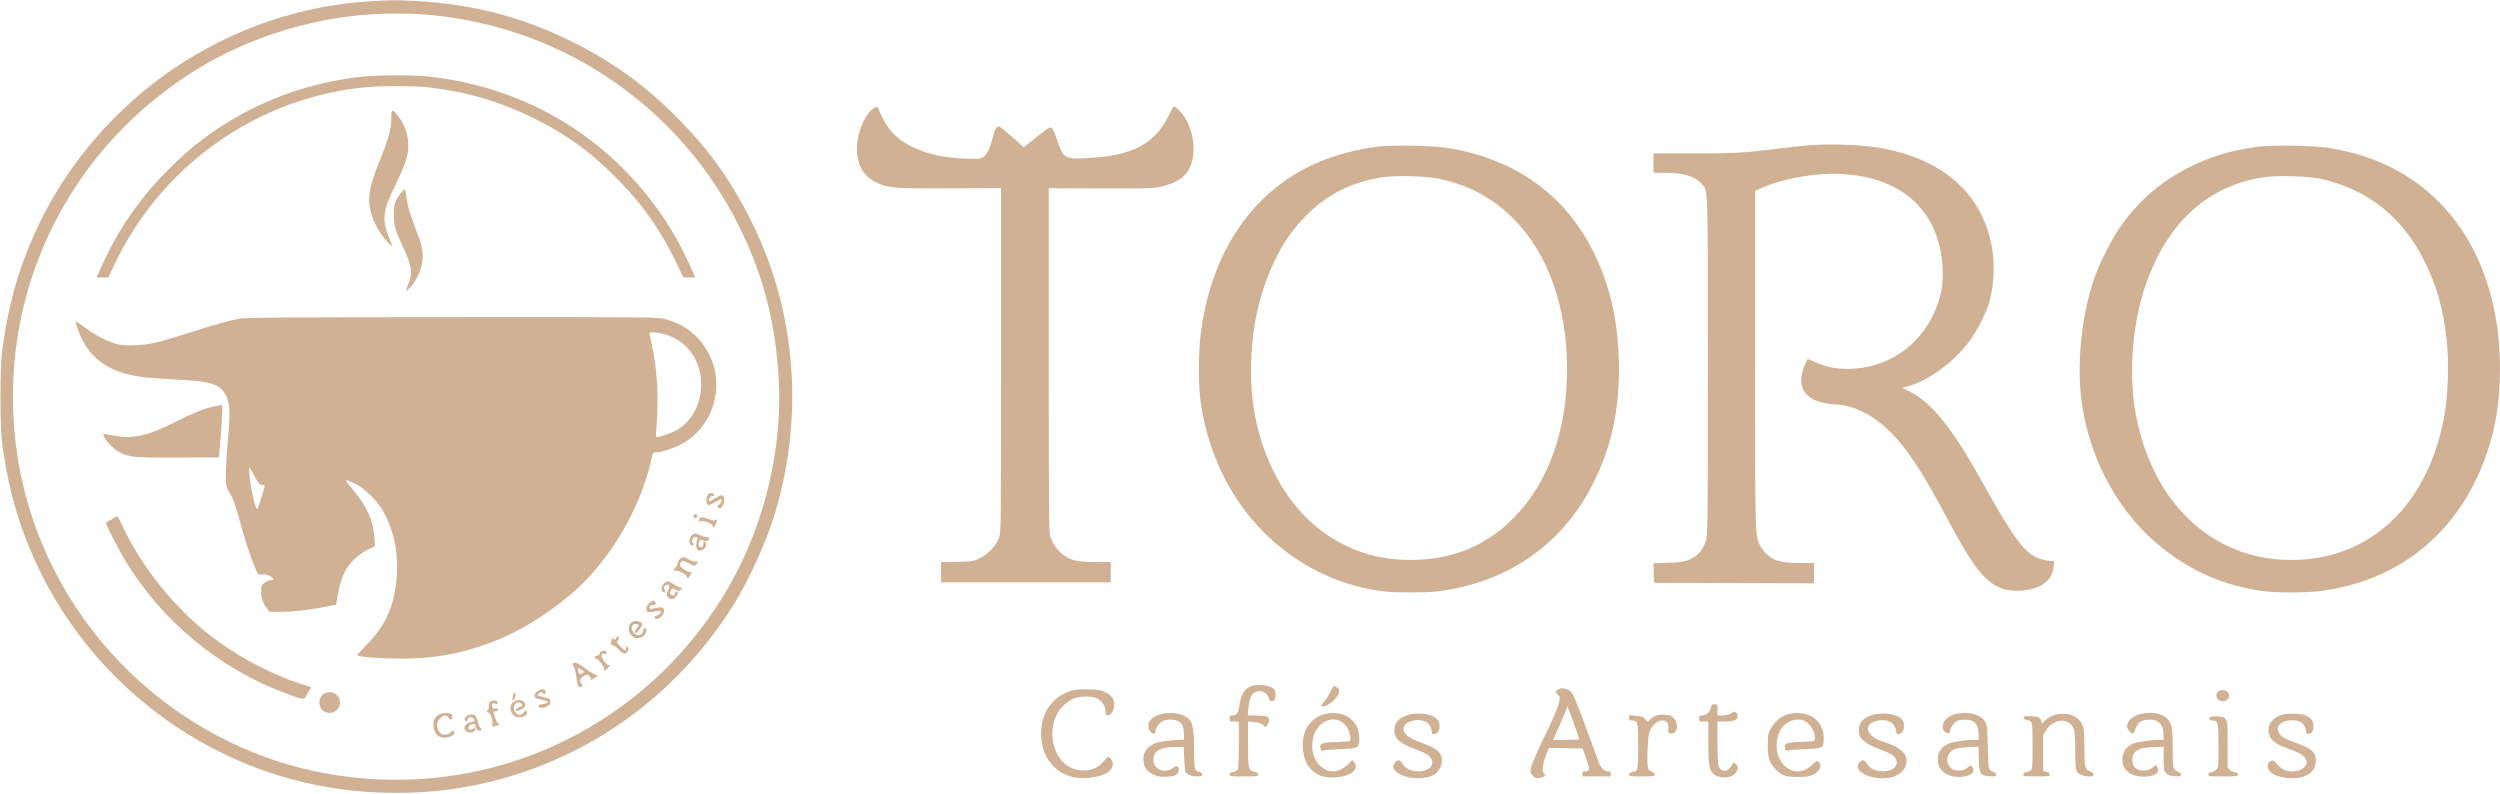 <svg xmlns="http://www.w3.org/2000/svg" width="2460" height="781" viewBox="0 0 2460 781" fill="none"><g clip-path="url(#clip0_69_112)"><path fill-rule="evenodd" clip-rule="evenodd" d="M367.137 1.08C296.971 4.89 229.69 27.679 170.755 67.596C114.21 105.894 67.209 160.215 38.362 220.607C19.525 260.042 9.002 295.788 2.333 343C-0.209 360.991 -0.214 419.941 2.324 438C6.94 470.843 13.015 496.183 22.703 523C76.339 671.47 215.371 773.692 372 779.816C411.391 781.356 446.01 778.074 481.64 769.423C581.39 745.201 666.227 683.703 721.571 595.5C736.645 571.476 754.163 532.978 762.358 505.869C791.02 411.041 783.728 310.14 741.93 223.2C721.527 180.764 699.597 149.499 667.184 116.642C634.047 83.05 600.728 59.254 557.878 38.575C510.985 15.946 463.832 4.013 409.5 1.028C389.75 -0.058 388.042 -0.056 367.137 1.08ZM365 14.134C318.456 17.047 270.511 29.551 227.212 50.07C177.288 73.729 129.917 111.444 94.792 155.5C45.111 217.814 16.657 293.466 13.133 372.611C9.172 461.56 35.211 546.13 88.376 616.984C113.618 650.625 146.214 681.319 181.5 704.673C239.041 742.758 302.519 763.536 371.585 766.894C513.102 773.773 645.963 700.931 717.033 577.5C752.508 515.89 770.387 440.807 766.145 371.256C762.852 317.259 751.747 273.655 729.448 227.164C681.315 126.811 590.686 52.516 482.946 25.092C443.428 15.032 406.086 11.563 365 14.134ZM351 75.981C295.754 83.074 245.816 102.969 201.343 135.604C188.552 144.989 176.369 155.857 161.5 171.142C135.554 197.816 115.229 227.82 100.088 261.801L95.099 273H100.904H106.71L110.959 263.75C152.311 173.734 234.773 108.633 331 90.035C351.391 86.094 365.73 84.786 389 84.746C401.375 84.725 416 85.244 421.5 85.9C459.434 90.423 490.855 99.538 523.5 115.489C558.013 132.354 582.557 150.305 610.309 178.983C632.912 202.34 649.695 226.23 663.821 255.156L672.5 272.93L678.263 272.965L684.027 273L682.636 269.75C670.977 242.511 659.206 221.868 643.149 200.5C590.144 129.961 513.478 86.159 424.46 75.554C406.651 73.432 369.155 73.65 351 75.981ZM860.032 106.279C856.263 108.186 850.351 116.679 847.569 124.182C838.266 149.283 844.044 171.187 862.156 179.473C874.652 185.19 878.713 185.518 934.25 185.306L985 185.111V354.518C985 523.402 984.994 523.942 982.929 529.459C980.035 537.196 972.52 545.126 964.198 549.226C957.671 552.441 957.269 552.506 941.776 552.838L926 553.176V563.088V573H1009.5H1093V563V553H1077.9C1060.69 553 1054.79 551.768 1047.26 546.595C1041.25 542.469 1036.75 536.629 1034.08 529.495C1032 523.931 1032 523.75 1032 354.585V185.244L1083.25 185.372C1129.74 185.488 1135.24 185.329 1142.5 183.659C1157.3 180.253 1166.11 174.595 1170.41 165.73C1177.13 151.854 1175.36 131.277 1166.1 115.873C1162.77 110.334 1157.3 105 1154.95 105C1154.54 105 1152.15 109.162 1149.66 114.25C1135.99 142.089 1113.19 153.714 1068.48 155.643C1047.23 156.559 1046.29 155.947 1040 137.132C1038.08 131.377 1035.76 126.211 1034.85 125.652C1033.18 124.624 1030 126.766 1012.95 140.406L1007.4 144.847L996.29 135.037C990.181 129.642 984.579 125.012 983.841 124.749C980.847 123.68 979.198 126.102 977.05 134.722C974.375 145.45 971.399 151.724 967.705 154.419C965.21 156.239 963.653 156.429 953.205 156.191C930.551 155.675 912.506 151.875 897.396 144.437C882.427 137.069 873.058 127.174 866.448 111.75C864.857 108.037 863.318 105.007 863.027 105.015C862.737 105.023 861.389 105.592 860.032 106.279ZM384.985 116.25C384.962 127.505 382.385 136.817 373.017 159.5C367.612 172.587 364.131 184.672 363.402 192.879C362.271 205.602 367.283 220.24 377.311 233.5C381.668 239.263 387.075 243.998 385.702 240.849C379.241 226.04 377.615 219.212 378.592 211C379.547 202.965 381.238 198.432 390.532 179C400.697 157.745 403.04 148.453 401.292 136.321C400.654 131.89 398.989 126.393 397.167 122.697C394.038 116.349 388.108 109 386.115 109C385.399 109 384.995 111.593 384.985 116.25ZM1778 143.106C1772.78 143.564 1759.27 145.08 1748 146.477C1715.43 150.51 1706.83 150.982 1665.75 150.991L1627 151V160.5V170L1637.25 170.008C1656.42 170.022 1667.02 173.047 1673.84 180.447C1681 188.206 1680.5 174.857 1680.5 359.5C1680.5 518.464 1680.41 526.765 1678.68 532C1676.33 539.073 1672.82 544.157 1667.97 547.518C1661.2 552.21 1656.54 553.3 1641.21 553.779L1626.93 554.224L1627.21 563.862L1627.5 573.5L1706.25 573.756L1785 574.012V564.006V554H1772.05C1758.3 554 1750.7 552.869 1745 549.979C1740.22 547.553 1734.41 541.717 1731.92 536.838C1726.93 527.054 1727.04 531.169 1727.02 353.77L1727 188.041L1730.75 186.143C1747.58 177.627 1779.41 171 1803.48 171C1847.58 171 1881.13 187.091 1898.35 216.512C1911.01 238.136 1915.28 270.28 1908.56 293.284C1896.03 336.126 1860.65 363.063 1817 362.981C1806.25 362.961 1797.02 361.012 1786.84 356.609L1778.82 353.144L1776.42 358.395C1769.24 374.082 1771.61 385.585 1783.46 392.529C1788.3 395.364 1799.1 397.956 1806.19 397.983C1818.14 398.027 1834.32 404.263 1846.94 413.692C1869.25 430.353 1886.49 454.466 1916.51 511C1941.47 558.002 1952.94 572.646 1969.78 579.053C1977.58 582.021 1991.72 582.036 2001.1 579.088C2013.47 575.2 2019.88 568.09 2020.8 557.25L2021.25 552H2017.73C2015.79 552 2011.26 551.09 2007.66 549.977C1993.04 545.462 1981.97 530.88 1951.51 476C1920.95 420.961 1900.89 395.947 1878.44 384.898L1871.79 381.624L1877.66 380.02C1897.72 374.528 1921.94 356.782 1937.61 336.092C1943.96 327.708 1953.38 310.055 1956.35 300.965C1961.51 285.178 1963.19 263.925 1960.64 246.874C1952.71 193.922 1915.51 158.554 1855 146.444C1834.99 142.439 1801.98 141.008 1778 143.106ZM1353.5 144.506C1321.95 148.974 1293.42 158.986 1270.8 173.532C1221.45 205.268 1190.14 259.588 1181.48 328.5C1179.19 346.791 1179.14 379.869 1181.4 395.5C1189.85 454.108 1217.87 504.889 1260.58 539.009C1290.61 562.998 1324.36 577.295 1361.97 581.951C1372.81 583.292 1403.03 583.306 1414.03 581.974C1482.52 573.684 1536.57 536.609 1566.91 477.105C1584.92 441.767 1593.05 406.323 1593.05 363.165C1593.04 319.007 1584.79 281.428 1567.6 247.224C1539.63 191.564 1491.81 157.213 1426.5 145.86C1410.73 143.118 1368.8 142.34 1353.5 144.506ZM2220.5 144.506C2194.46 148.193 2175.04 154.084 2154.01 164.675C2125.38 179.089 2102.83 198.964 2084.58 225.854C2078.45 234.881 2068.84 253.385 2063.84 265.775C2048.41 304.01 2042.35 359.83 2049.15 401C2058.4 457.036 2086.89 507.05 2128 539.441C2157.58 562.748 2188.13 575.951 2225.13 581.427C2238.61 583.422 2267.62 583.494 2283.04 581.571C2357.6 572.273 2414.81 527.789 2442.89 457.27C2454.58 427.898 2460.01 398.018 2459.99 363.03C2459.95 271.748 2421.58 199.928 2354.51 165.57C2335.87 156.018 2317.14 149.97 2293.5 145.86C2277.73 143.118 2235.8 142.34 2220.5 144.506ZM1359.87 174.476C1329.22 179.473 1305.81 191.304 1285.29 212.161C1271.09 226.599 1263.05 238.235 1253.63 258C1238.71 289.319 1231.03 325.447 1231.01 364.53C1230.99 400.886 1238.16 433.148 1253.04 463.563C1269.35 496.921 1293.25 521.69 1323.36 536.425C1343.9 546.48 1363.93 550.994 1388 550.989C1428.68 550.982 1462.16 537.312 1489.6 509.507C1523.61 475.041 1542.05 423.361 1541.98 362.711C1541.91 302.436 1523.37 249.951 1490.27 216.284C1469.3 194.962 1446.26 182.446 1415.85 175.859C1403.47 173.178 1372.52 172.413 1359.87 174.476ZM2226.5 174.521C2169.5 183.716 2129.29 222.427 2108.98 287.657C2097.74 323.775 2094.81 371.298 2101.59 407.5C2112.99 468.306 2144.72 514.368 2190.5 536.534C2211.13 546.523 2231.08 550.994 2255 550.989C2331.74 550.976 2388.64 497.68 2404.98 410.5C2408.99 389.104 2410.06 357.073 2407.52 334.5C2403.99 303.232 2397.7 280.97 2385.46 256.5C2363.78 213.159 2329.06 185.829 2283.08 175.903C2270.3 173.146 2239.66 172.397 2226.5 174.521ZM395.743 188.53C394.227 189.94 391.758 193.435 390.258 196.297C387.848 200.893 387.528 202.609 387.515 211C387.498 222.045 388.449 225.376 396.888 243.822C405.757 263.212 406.393 268.919 401.066 281.347C399.969 283.906 399.47 286 399.958 286C401.321 286 407.931 277.973 410.211 273.548C416.012 262.287 417.36 252.038 414.494 240.978C413.666 237.782 410.512 228.815 407.486 221.053C404.374 213.072 401.507 203.801 400.887 199.719C400.284 195.749 399.5 191.03 399.145 189.233L398.5 185.966L395.743 188.53ZM235.719 313.537C223.577 315.952 209.857 319.787 187.477 327.021C156.644 336.989 147.802 339.064 133.5 339.692C124.203 340.1 120.036 339.843 115 338.551C105.946 336.227 94.073 330.081 83.694 322.344C78.85 318.734 74.671 315.996 74.407 316.26C74.142 316.524 75.263 320.404 76.897 324.881C87.876 354.963 110.115 369.213 150.45 372.011C158.177 372.547 172.375 373.43 182 373.973C208.442 375.465 216.955 378.649 222.266 389.035C226.37 397.06 226.713 406.273 224.012 435.994C222.783 449.528 221.96 464.74 222.173 469.994C222.532 478.849 222.809 479.911 226.213 485.5C229.832 491.441 231.3 495.788 238.541 522C242.839 537.558 251.518 561.719 253.69 564.173C254.743 565.362 256.132 565.691 258.493 565.307C260.86 564.923 262.994 565.431 265.913 567.072C270.12 569.436 269.892 570.953 265.327 570.985C264.131 570.993 261.769 572.165 260.077 573.589C257.277 575.945 257 576.712 257 582.121C257 588.601 258.675 593.574 262.582 598.696L265.102 602H277.836C289.701 602 308.793 599.599 325.599 595.993L330.698 594.899L331.927 587.7C333.81 576.673 336.029 569.088 339.298 562.5C343.401 554.235 352.635 545.415 361.809 541L369.082 537.5L368.547 530.166C367.188 511.548 361.168 498.201 346.202 480.626C337.881 470.855 338.117 470.583 350 476.232C357.955 480.014 371.003 492.623 376.147 501.5C386.837 519.948 391.764 541.06 390.616 563.5C389.052 594.097 380.488 614.465 360.797 634.421C355.414 639.877 351.209 644.543 351.454 644.788C352.985 646.318 375.173 648.107 393 648.137C426.528 648.194 452.532 643.63 482.891 632.36C508.547 622.836 535.899 606.386 561.14 585.299C598.232 554.311 629.842 501.811 640.646 453.25C642.455 445.122 642.527 445 645.531 445C650.722 445 660.141 442.156 668.5 438.064C700.304 422.496 713.915 382.623 698.504 350.17C689.668 331.564 674.46 319.105 654.287 313.945C646.868 312.048 641.681 312.002 444.59 312.094C279.334 312.171 241.264 312.434 235.719 313.537ZM639 327.757C639 328.173 640.11 333.46 641.466 339.507C646.63 362.528 648.237 390.242 646.045 418.5C645.576 424.55 645.342 429.656 645.527 429.848C646.444 430.799 657.34 427.505 663.766 424.333C693.028 409.888 699.188 364.542 675.083 341.017C668.925 335.006 661.393 330.858 652.369 328.508C646.214 326.905 639 326.499 639 327.757ZM212 399.631C201.679 401.723 191.733 405.624 173.668 414.667C144.839 429.099 131.008 432.224 111.922 428.62C100.428 426.449 100.645 426.414 102.581 430.157C105.123 435.072 112.447 442.369 117.242 444.764C128.057 450.165 131.279 450.471 175 450.25L215.5 450.045L217.253 428.272C218.217 416.298 218.892 404.658 218.753 402.407L218.5 398.314L212 399.631ZM245.47 467.75C246.543 479.533 251.346 501 252.91 501C253.903 501 261.004 478.816 260.35 477.758C260.033 477.245 258.952 477.041 257.948 477.303C255.941 477.828 253.204 474.284 248.601 465.2C247.152 462.34 245.696 460 245.366 460C245.035 460 245.082 463.488 245.47 467.75ZM696.183 487.498C694.197 491.857 694.959 497 697.592 497C698.35 497 701.164 495.65 703.846 494C706.527 492.35 709.009 491 709.361 491C710.884 491 709.819 495.096 708 496.232C705.417 497.845 705.427 500 708.016 500C712.324 500 714.545 488.914 710.545 487.379C709.777 487.084 706.657 488.437 703.611 490.386C700.566 492.334 697.885 493.607 697.654 493.214C696.699 491.587 699.035 488 701.051 488C703.996 488 702.959 485.574 699.856 485.201C697.989 484.977 697.069 485.553 696.183 487.498ZM682.446 507.087C681.573 508.499 683.501 510.427 684.913 509.554C685.511 509.184 686 508.234 686 507.441C686 505.757 683.426 505.501 682.446 507.087ZM109.5 511.146C106.75 512.856 104.351 514.384 104.169 514.542C103.558 515.072 117.647 542.394 123.485 552C159.393 611.088 215.896 657.923 280.224 681.92C300.056 689.318 298.859 689.308 302.787 682.122L306.075 676.111L297.862 673.516C270.089 664.743 240.106 649.491 214.679 631.202C175.644 603.125 140.056 559.964 119.896 516.25C117.804 511.712 115.733 508.009 115.296 508.019C114.858 508.029 112.25 509.437 109.5 511.146ZM688.667 509.667C688.3 510.033 688 511.213 688 512.289C688 513.824 688.292 514.002 689.359 513.117C691.64 511.224 702.826 515.854 701.43 518.113C701.129 518.601 701.352 519 701.928 519C703.113 519 706.311 511.977 705.496 511.163C705.205 510.872 704.46 511.14 703.841 511.759C703.008 512.592 701.393 512.381 697.608 510.942C692.251 508.906 689.78 508.554 688.667 509.667ZM680.667 526.816C678.143 529.604 677.515 534.352 679.456 535.964C680.588 536.903 681.403 536.997 682.13 536.27C682.856 535.544 682.843 535.021 682.087 534.554C679.25 532.8 682.181 527.365 685.316 528.568C686.539 529.037 686.677 529.718 685.943 531.65C684.548 535.318 684.797 539.587 686.487 540.989C689.895 543.817 696.286 538.794 694.663 534.564C693.735 532.145 692 532.717 692 535.441C692 538.531 690.24 539.669 688.363 537.792C687.258 536.686 687.157 535.718 687.934 533.673C689.095 530.62 688.979 530.661 692.557 532.021C694.465 532.747 695.642 532.712 696.622 531.899C698.503 530.338 698.397 527.91 696.48 528.646C695.644 528.967 692.748 528.278 690.045 527.115C684.042 524.532 682.77 524.492 680.667 526.816ZM671 548.694C668.896 549.446 667 552.051 667 554.191C667 555.186 666.1 556.9 665 558C662.433 560.567 662.419 562.319 664.972 561.509C667.357 560.752 676 565.522 676 567.595C676 568.368 676.353 569 676.784 569C677.864 569 681.31 563.026 680.307 562.894C679.863 562.835 678.825 562.723 678 562.644C675.748 562.428 670.14 558.808 669.509 557.162C668.625 554.86 669.973 552 671.941 552C672.935 552 675.851 553.175 678.422 554.612C682.889 557.109 683.18 557.147 685.024 555.478C687.249 553.465 686.819 551.973 684.21 552.655C683.226 552.913 680.414 551.976 677.96 550.574C673.206 547.856 673.285 547.877 671 548.694ZM653.174 574.314C650.651 577.001 650.288 581.79 652.543 582.655C654.655 583.465 655.535 582.35 654.125 580.651C652.731 578.971 653.551 576.386 655.745 575.545C658.556 574.466 659.408 576.62 657.642 580.343C655.414 585.037 655.572 586.673 658.433 588.548C660.313 589.78 661.33 589.894 662.91 589.048C666.462 587.147 668.353 582 665.5 582C664.65 582 664 582.897 664 584.07C664 585.641 663.461 586.062 661.76 585.82C659.027 585.43 658.443 583.142 660.397 580.481C661.782 578.595 661.988 578.58 664.694 580.17C666.714 581.356 668.037 581.559 669.268 580.87C671.505 579.618 671.495 578.005 669.25 577.982C668.288 577.972 665.52 576.622 663.1 574.982C657.804 571.394 656.03 571.274 653.174 574.314ZM638.61 593.886C636.626 595.956 635.938 597.58 636.173 599.636C636.528 602.746 636.28 602.695 645.48 601.546C651.004 600.856 651.128 600.893 650.05 602.906C649.441 604.045 647.83 605.255 646.471 605.597C643.327 606.386 643.215 609 646.326 609C650.717 609 655.15 601.915 652.755 598.724C651.625 597.219 650.871 597.184 645.201 598.367C639.03 599.654 638.909 599.639 639.201 597.591C639.423 596.041 640.341 595.419 642.751 595.187C645.625 594.91 645.882 594.648 644.966 592.937C643.533 590.258 641.843 590.51 638.61 593.886ZM621.687 612.25C618.976 614.25 617.952 619.353 619.617 622.564C621.598 626.38 623.944 627.931 627.795 627.968C631.822 628.007 636 624.227 636 620.545C636 616.953 633.385 617.326 632.645 621.024C631.587 626.317 625.234 626.287 622.488 620.976C620.549 617.227 621.931 614 625.476 614C628.76 614 629.347 615.376 626.976 617.521C625.218 619.112 624.181 623 625.514 623C626.719 623 631.944 616.352 631.971 614.785C632.028 611.443 625.098 609.734 621.687 612.25ZM606.14 628.147C605.079 629.846 604.623 630.009 603.954 628.926C602.805 627.067 601.745 628.353 601.334 632.104C601.08 634.422 601.344 635.082 602.368 634.689C603.148 634.39 605.617 636.072 608.079 638.581C610.465 641.011 613.153 643 614.053 643C616.394 643 619.166 639.597 618.417 637.645C617.54 635.358 616 635.585 616 638C616 640.993 614.582 640.453 610.12 635.765C606.916 632.397 606.388 631.362 607.545 630.715C609.036 629.881 609.608 626 608.241 626C607.823 626 606.878 626.966 606.14 628.147ZM591.238 641.162C590.557 641.843 590 642.954 590 643.63C590 644.307 589.023 645.005 587.828 645.18C585.342 645.546 584.055 648 586.35 648C588.619 648 595.16 656.419 594.41 658.374C593.506 660.731 595.306 660.368 597.826 657.686C600.01 655.361 600.779 653.4 599.101 654.438C597.624 655.35 592 648.157 592 645.357C592 643.089 592.307 642.86 594.581 643.431C596.699 643.963 597.101 643.758 596.821 642.289C596.41 640.134 592.962 639.438 591.238 641.162ZM563.495 653.008C563.153 653.562 563.521 654.664 564.314 655.457C565.106 656.249 566.291 660.565 566.947 665.047C568.422 675.138 568.75 676 571.107 676C573.094 676 573.716 673.561 572 672.5C569.756 671.113 571.007 667.193 574.316 665.241C577.398 663.422 577.775 663.399 579.643 664.912C580.749 665.807 581.469 667.093 581.243 667.77C580.687 669.439 581.655 669.317 585.096 667.284C588.409 665.327 588.844 664 586.172 664C585.167 664 580.78 661.312 576.422 658.026C568.884 652.341 564.87 650.783 563.495 653.008ZM569.015 659.182C569.041 663.024 570.17 664.014 572.874 662.567L575.235 661.304L572.118 659.084L569 656.864L569.015 659.182ZM1230.5 675.412C1224.24 678.195 1220.74 684.277 1219.53 694.5C1218.71 701.399 1216.88 704 1212.84 704C1210.35 704 1210 704.37 1210 707C1210 709.889 1210.17 710 1214.5 710H1219V732.566C1219 745.878 1218.59 755.907 1217.99 757.023C1217.43 758.063 1215.41 759.208 1213.49 759.568C1210.97 760.041 1210 760.746 1210 762.111C1210 763.873 1210.94 764 1224 764C1236.88 764 1238 763.854 1238 762.176C1238 760.904 1236.88 760.073 1234.28 759.426C1228.38 757.961 1228.03 756.398 1228.02 731.652L1228 709.804L1234.25 710.506C1238.54 710.987 1241.23 711.882 1242.83 713.354L1245.17 715.5L1247.14 713.078C1249.8 709.797 1249.24 705.783 1246 704.889C1244.62 704.51 1239.95 704.155 1235.62 704.1L1227.74 704L1228.45 696.768C1229.3 688.225 1230.93 683.865 1234.12 681.631C1239.29 678.01 1247.17 680.961 1248.5 687.012C1249.23 690.301 1251.89 691.039 1253.98 688.527C1255.61 686.559 1255.53 680.348 1253.85 678.318C1250.42 674.183 1237.02 672.515 1230.5 675.412ZM1311.32 676.25C1310.89 676.938 1309.57 679.554 1308.4 682.065C1307.22 684.576 1304.85 688.236 1303.13 690.197C1299.45 694.392 1299.31 695 1302.05 695C1307.09 695 1316.5 686.727 1317.58 681.356C1318.08 678.838 1317.76 677.946 1315.88 676.627C1313.09 674.672 1312.36 674.612 1311.32 676.25ZM1534.03 678.113C1530.31 679.599 1529.9 681.133 1532.65 683.298C1534.84 685.016 1535.05 685.745 1534.45 689.375C1533.46 695.314 1529.48 704.802 1518.47 727.5C1509.48 746.026 1506.04 754.803 1506.01 759.295C1506 760.283 1507.15 762.241 1508.56 763.646C1510.73 765.82 1511.66 766.099 1514.81 765.511C1519.89 764.562 1521.37 763.23 1519.47 761.329C1516.85 758.704 1517.89 750.913 1522.23 740.726L1524.27 735.953L1540.79 736.226L1557.31 736.5L1560.78 746.211C1562.68 751.551 1563.98 756.614 1563.65 757.461C1563.3 758.378 1561.84 759 1560.03 759C1557.47 759 1557 759.383 1557 761.5V764H1571H1585V761.5C1585 759.423 1584.52 759 1582.17 759C1579.32 759 1576.26 756.471 1574.15 752.363C1573.55 751.188 1567.86 735.907 1561.52 718.405C1555.18 700.902 1548.88 684.9 1547.52 682.844C1545.8 680.249 1543.89 678.785 1541.27 678.058C1536.89 676.842 1537.22 676.839 1534.03 678.113ZM529.25 679.968C527.052 681.323 526 682.742 526 684.355C526 686.36 526.757 686.937 530.75 687.977C533.362 688.657 536.312 689.429 537.305 689.692C540.467 690.529 538.496 692.489 534.172 692.807C531.448 693.008 530 693.592 530 694.49C530 696.841 533.825 697.251 537.769 695.323C540.843 693.821 541.5 692.972 541.5 690.5C541.5 687.655 541.191 687.428 535.5 686.108C532.2 685.342 529.302 684.544 529.06 684.334C528.817 684.124 529.387 683.184 530.326 682.246C531.736 680.835 532.374 680.753 534.003 681.77C536.75 683.485 537.186 683.327 536.82 680.75C536.396 677.766 533.336 677.45 529.25 679.968ZM1055 679.372C1033.38 685.672 1021.63 705.371 1024.95 729.75C1028.07 752.662 1046.84 767.63 1069.87 765.573C1086 764.13 1095 759.185 1095 751.755C1095 748.478 1092.62 745 1090.38 745C1089.86 745 1087.7 747.065 1085.59 749.589C1080.63 755.52 1074.83 758.033 1065.9 758.117C1050.66 758.26 1038.87 746.668 1036.03 728.75C1033.22 711.024 1041.24 694.502 1056 687.627C1062.27 684.706 1075.04 684.638 1079.9 687.5C1084.7 690.328 1087.14 694.039 1087.75 699.438C1088.19 703.411 1088.57 704.059 1090.29 703.802C1095.82 702.972 1098.47 691.858 1094.45 686.324C1093.32 684.771 1090.19 682.396 1087.5 681.047C1083.28 678.937 1080.99 678.558 1071.05 678.328C1063.7 678.158 1057.86 678.538 1055 679.372ZM2182.57 680.571C2178.96 684.18 2181.74 690 2187.07 690C2193.02 690 2195.67 683.76 2191.21 680.25C2189 678.517 2184.46 678.686 2182.57 680.571ZM318.888 682.5C313.534 685.41 312.624 694.495 317.265 698.709C322.592 703.545 330.9 701.878 333.593 695.432C335.567 690.706 334.65 686.725 330.85 683.527C327.458 680.673 322.96 680.286 318.888 682.5ZM504.986 683.25C504.979 683.938 504.701 685.513 504.37 686.75C504.033 688.006 504.217 689 504.786 689C505.977 689 508.112 683.446 507.252 682.585C506.246 681.579 505.001 681.945 504.986 683.25ZM507.199 689.558C501.617 691.905 500.664 698.839 505.248 703.75C508.46 707.191 516.944 706.195 518.478 702.197C519.384 699.836 517.099 698.103 515.895 700.238C513.145 705.112 508.029 704.389 506.099 698.855C504.136 693.222 509.549 688.342 513.063 692.576C514.147 693.883 514.126 694.308 512.936 695.061C512.146 695.561 510.993 695.976 510.372 695.985C508.628 696.008 506.716 698.706 507.917 699.449C509.548 700.456 517.002 696.166 516.985 694.23C516.946 689.817 512.093 687.501 507.199 689.558ZM482.75 690.056C481.555 690.769 481 692.352 481 695.05C481 697.222 480.512 699 479.917 699C479.321 699 479.021 699.563 479.25 700.25C479.479 700.938 480.284 701.5 481.039 701.5C482.762 701.5 485.252 709.691 484.486 712.839C483.954 715.026 484.13 715.131 487.209 714.471C491.705 713.506 492.704 712.773 490.553 712.018C489.435 711.626 488.062 709.198 486.977 705.691L485.216 700H487.608C489.116 700 490 699.419 490 698.428C490 697.303 489.22 696.948 487.25 697.178C484.869 697.457 484.456 697.112 484.17 694.609C483.856 691.855 483.989 691.748 486.991 692.348C489.627 692.875 490.089 692.694 489.813 691.239C489.428 689.208 485.325 688.521 482.75 690.056ZM1683.43 696.518C1682.65 700.707 1678.87 704 1674.86 704C1672.35 704 1672 704.365 1672 707C1672 709.889 1672.17 710 1676.5 710H1681L1681.02 731.25C1681.05 755.298 1681.92 759.15 1688.19 762.976C1691.9 765.235 1699.77 765.703 1703.32 763.875C1709.98 760.443 1712.1 754.584 1707.77 751.554C1705.64 750.059 1705.47 750.141 1703.73 753.539C1700.42 759.978 1693.31 760.194 1691.12 753.922C1690.44 751.949 1690 742.822 1690 730.351V710H1696.94C1707.21 710 1711.04 707.848 1709.48 702.952C1708.82 700.861 1705.92 699.517 1705.06 700.904C1704.04 702.555 1699.08 704 1694.44 704H1690V698.5C1690 693.074 1689.96 693 1687.05 693C1684.46 693 1684.01 693.437 1683.43 696.518ZM1542 695.895C1542 696.571 1538.91 704.071 1535.13 712.562L1528.26 728H1541.13C1548.21 728 1554 727.757 1554 727.46C1554 726.624 1542.88 695.554 1542.41 695.083C1542.19 694.854 1542 695.22 1542 695.895ZM435.123 702.027C429.595 703.291 426.5 707.183 426.5 712.871C426.5 723.506 433.896 728.577 443.532 724.551C445.891 723.565 447 722.446 447 721.051C447 718.457 445.562 718.438 443 721C441.014 722.986 436.469 723.642 434.442 722.235C429.365 718.709 428.623 711.224 432.923 706.923C436.327 703.519 439.465 703.17 441.232 706C441.919 707.1 443.048 708 443.741 708C445.078 708 445.519 703.409 444.25 702.697C442.344 701.628 438.198 701.324 435.123 702.027ZM1145.09 702.142C1139.22 703.105 1133.87 705.927 1131.5 709.305C1129.36 712.353 1129.61 717.61 1132 720C1134.68 722.681 1137 722.565 1137 719.75C1137.01 716.056 1140.77 710.993 1144.74 709.334C1150.31 707.007 1158.41 707.954 1161.78 711.327C1164.02 713.571 1164.49 715.036 1164.82 720.846L1165.21 727.713L1154.55 728.427C1141.67 729.29 1135.08 731.109 1130.61 735.038C1126.14 738.96 1124.64 742.89 1125.23 749.086C1125.85 755.466 1128.28 758.839 1134.54 761.969C1138.5 763.952 1140.87 764.417 1146.59 764.33C1155.98 764.187 1159.95 762.15 1159.98 757.45C1160.01 753.865 1158.01 752.847 1155.23 755.032C1146.38 761.993 1135 757.635 1135 747.288C1135 738.839 1141.73 735.016 1156.62 735.006L1164.75 735L1165.24 746.25C1165.51 752.438 1166.07 758.304 1166.49 759.287C1167.66 762.052 1172.39 764 1177.95 764C1182.26 764 1183 763.72 1183 762.079C1183 760.757 1182.06 759.953 1179.99 759.498C1178.34 759.135 1176.54 758.004 1175.99 756.984C1175.45 755.965 1175 747.738 1175 738.702C1175 720.784 1173.97 712.856 1171.15 709C1166.84 703.107 1156.24 700.316 1145.09 702.142ZM1306.48 702.003C1295.84 703.534 1286.77 711.243 1283.55 721.495C1280.85 730.055 1281.65 742.774 1285.36 750.318C1288.59 756.91 1294.8 762.122 1301.74 764.065C1308.53 765.968 1321.87 764.854 1327.59 761.907C1333.97 758.627 1335.9 754.417 1332.83 750.514L1330.73 747.845L1326.62 751.875C1317.57 760.731 1307.25 761.413 1299.16 753.689C1292.36 747.186 1289.73 737.422 1291.94 726.799C1295.87 707.862 1315.87 701.297 1325.61 715.747C1327.94 719.2 1329.68 727.734 1328.33 729.046C1327.87 729.489 1321.78 729.997 1314.78 730.175C1300.49 730.54 1298.16 731.504 1299.42 736.52C1299.98 738.758 1300.46 739.086 1302.3 738.472C1303.51 738.066 1311.12 737.457 1319.22 737.117C1337.17 736.364 1337.51 736.163 1337.48 726.212C1337.42 709.727 1324.25 699.445 1306.48 702.003ZM1763.48 702.003C1754.04 703.362 1746.67 708.815 1741.86 718C1739.8 721.933 1739.5 723.887 1739.5 733.5C1739.5 745.891 1741.11 750.718 1747.41 757.208C1753.21 763.18 1757.12 764.5 1769 764.5C1778.05 764.5 1780.17 764.17 1784.36 762.109C1791.28 758.7 1793.52 752.673 1789.1 749.359C1787.87 748.435 1786.76 749.023 1783.28 752.453C1774.29 761.318 1762.94 761.222 1754.81 752.212C1746.54 743.056 1745.94 726.906 1753.46 716.059C1758.32 709.044 1769.04 705.899 1775.93 709.464C1781.78 712.488 1786.66 721.324 1785.81 727.327C1785.51 729.403 1784.91 729.522 1772.28 730C1757.47 730.56 1755.16 731.512 1756.42 736.52C1756.98 738.758 1757.46 739.086 1759.3 738.472C1760.51 738.066 1768.12 737.457 1776.22 737.117C1794.17 736.364 1794.51 736.163 1794.48 726.212C1794.42 709.727 1781.25 699.445 1763.48 702.003ZM1926.9 701.993C1917.76 703.579 1911.88 708.436 1911.7 714.545C1911.62 717.314 1912.19 718.738 1913.95 720.16C1917.01 722.635 1918.29 722.108 1919.12 718.044C1919.5 716.225 1921.18 713.356 1922.87 711.668C1925.53 709.012 1926.79 708.551 1932.22 708.245C1942.79 707.65 1946.98 712.045 1946.99 723.75L1947 728H1942.22C1933.24 728 1920.62 730.097 1916.13 732.336C1908.5 736.139 1905.39 742.854 1907.26 751.5C1909.28 760.858 1920.63 766.347 1933.07 763.986C1941.1 762.464 1943.89 758.961 1940.62 754.499C1939.3 752.682 1939.13 752.711 1936.05 755.308C1933.06 757.82 1930.37 758.547 1925.5 758.156C1917.81 757.538 1913.63 748.822 1917.71 741.92C1920.41 737.339 1925.18 735.647 1936.66 735.187L1946.83 734.78L1947.16 746.865C1947.58 761.736 1948.46 763.116 1957.96 763.804C1963.59 764.21 1964 764.095 1964 762.12C1964 760.954 1963.37 760 1962.61 760C1961.85 760 1960.16 759.14 1958.86 758.089C1956.54 756.215 1956.49 755.776 1956 734.839C1955.53 714.807 1955.36 713.275 1953.21 709.821C1949.23 703.413 1937.99 700.07 1926.9 701.993ZM2108.92 701.982C2099.49 703.637 2093 708.943 2093 714.996C2093 717.02 2097.07 722 2098.72 722C2099.17 722 2100.33 719.748 2101.31 716.995C2103.49 710.86 2106.4 708.797 2113.76 708.187C2123.73 707.36 2129 712.664 2129 723.52V728H2124.22C2116.06 728 2102.69 730.04 2098.5 731.926C2093.24 734.293 2090.44 737.525 2089.03 742.834C2085.74 755.236 2094.45 764.32 2109.58 764.26C2120.28 764.217 2125.88 760.38 2123.02 755.038C2121.66 752.491 2121.16 752.496 2118.41 755.084C2113.87 759.345 2104.43 759.339 2100.56 755.072C2098.06 752.301 2097.45 745.959 2099.35 742.298C2101.8 737.544 2106.95 735.655 2118.75 735.183L2129 734.773V746.331C2129 757.019 2129.18 758.094 2131.35 760.62C2133.32 762.911 2134.69 763.422 2139.85 763.795C2145.59 764.211 2146 764.099 2146 762.12C2146 760.875 2145.36 760 2144.45 760C2143.6 760 2141.8 758.895 2140.45 757.545C2138.03 755.119 2138 754.883 2137.99 736.795C2137.99 716.543 2137.29 712.539 2132.89 707.534C2128.49 702.516 2118.74 700.258 2108.92 701.982ZM1384.25 703.88C1375.9 706.765 1372 711.484 1372 718.7C1372.01 726.691 1377.62 731.776 1392.23 737.034C1397.04 738.763 1402.44 741.167 1404.23 742.376C1414.17 749.063 1409.08 758.988 1395.71 758.996C1388.52 759.001 1383.02 756.381 1380.02 751.531C1377.53 747.508 1375.86 747.143 1373 750C1366.53 756.475 1376.42 764.425 1392.55 765.701C1400.34 766.317 1408.84 764.392 1412.67 761.145C1418.87 755.898 1420.69 747.47 1416.94 741.4C1414.72 737.812 1408.33 734.323 1395 729.417C1383.69 725.255 1378.98 719.642 1382.03 713.945C1384.17 709.943 1392.85 707.499 1399.55 709.011C1404.69 710.17 1408.02 713.76 1408.71 718.872C1409.2 722.556 1409.52 722.975 1411.39 722.417C1415.09 721.311 1416.5 719.136 1416.5 714.545C1416.5 711.273 1415.88 709.502 1414.06 707.562C1409.03 702.209 1394.34 700.394 1384.25 703.88ZM1841.25 703.88C1832.9 706.765 1829 711.484 1829 718.7C1829.01 726.691 1834.62 731.776 1849.23 737.034C1854.04 738.763 1859.44 741.167 1861.23 742.376C1871.17 749.063 1866.08 758.988 1852.71 758.996C1845.52 759.001 1840.02 756.381 1837.02 751.531C1834.53 747.508 1832.86 747.143 1830 750C1823.61 756.391 1833.3 764.331 1849.17 765.701C1864.68 767.04 1876 759.742 1876 748.408C1876 740.578 1868.82 734.863 1852.31 729.548C1835.33 724.083 1832.97 711.803 1848.35 708.93C1857.58 707.205 1864.69 711.279 1865.71 718.872C1866.2 722.556 1866.52 722.975 1868.39 722.417C1872.09 721.311 1873.5 719.136 1873.5 714.545C1873.5 711.273 1872.88 709.502 1871.06 707.562C1866.03 702.209 1851.34 700.394 1841.25 703.88ZM2024 702.936C2019.44 703.856 2015.1 706.176 2011.84 709.429L2009.23 712.045L2008.6 709.551C2007.75 706.134 2004.91 704.865 1997.69 704.667C1992.77 704.533 1991.5 704.817 1991.24 706.116C1991 707.244 1991.87 707.924 1994.11 708.371C2000.09 709.567 2000 709.195 2000 734.066C2000 756.515 1999.96 756.912 1997.78 758.443C1996.55 759.299 1994.53 760 1993.28 760C1991.67 760 1991 760.585 1991 762C1991 763.897 1991.67 764 2004 764C2015.83 764 2017 763.839 2017 762.207C2017 761.047 2015.85 760.076 2013.75 759.457L2010.5 758.5V740.918V723.336L2013.51 718.418C2020.5 707.006 2035.32 705.895 2040.1 716.424C2041.67 719.875 2041.96 723.124 2041.98 737.601C2041.99 747.102 2042.47 756.065 2043.07 757.77C2044.4 761.593 2049.17 764 2055.4 764C2059.27 764 2060 763.695 2060 762.078C2060 760.776 2058.9 759.791 2056.58 759.026C2051.71 757.418 2051 754.406 2051 735.217C2051 716.119 2050.16 712.28 2044.95 707.571C2039.83 702.948 2032.25 701.271 2024 702.936ZM2245.34 703.37C2236.24 706.356 2231.3 712.731 2232.3 720.177C2233.3 727.671 2237.88 731.701 2250.63 736.299C2262.8 740.688 2266.6 742.849 2268.56 746.481C2270.06 749.27 2270.18 750.318 2269.21 752.435C2267.39 756.425 2262.31 758.992 2256.22 758.996C2249.21 759.001 2245.15 757.159 2240.7 751.964C2237.34 748.036 2236.81 747.765 2234.54 748.8C2229.61 751.047 2230.52 757.673 2236.28 761.446C2240.43 764.166 2251.06 766.265 2258.13 765.759C2270.82 764.851 2278.03 759.193 2278.74 749.592C2279.41 740.454 2275.26 736.692 2257.66 730.453C2248.22 727.112 2243.97 724.397 2242.12 720.546C2239.07 714.215 2245.25 708.714 2255.4 708.714C2264.02 708.714 2268.28 712.191 2269.2 720C2269.43 721.873 2270 722.418 2271.5 722.171C2274.9 721.612 2276.5 719.187 2276.5 714.569C2276.5 709.757 2274.53 706.844 2269.53 704.26C2265.45 702.149 2250.71 701.607 2245.34 703.37ZM458.944 704.844C457.487 706.024 456.895 707.285 457.302 708.344C458.088 710.392 460 710.528 460 708.535C460 706.055 463.609 704.751 465.431 706.573C467.723 708.866 467.381 709.674 463.816 710.387C462.064 710.737 459.814 711.763 458.816 712.667C453.649 717.343 460.863 723.771 466.559 719.567C468.013 718.494 468.215 717.845 467.363 716.98C466.554 716.159 466.032 716.139 465.554 716.913C465.184 717.511 464.009 718 462.941 718C459.955 718 460.445 714.161 463.584 712.968C466.598 711.822 468 712.422 468 714.859C468 717.11 469.917 719 472.2 719C474.12 719 474.69 717.397 472.973 716.824C472.408 716.636 471.317 714.098 470.549 711.185C469.78 708.271 468.612 705.238 467.953 704.444C466.286 702.435 461.665 702.641 458.944 704.844ZM1627.74 705.017C1625.67 706.139 1623.44 707.925 1622.78 708.985C1621.63 710.826 1621.46 710.775 1619.03 707.861C1616.77 705.156 1615.71 704.746 1609.74 704.267L1603 703.726V706.363C1603 708.594 1603.44 709 1605.84 709C1611.64 709 1612 710.471 1612 733.894C1612 746.31 1611.58 755.917 1610.99 757.023C1610.43 758.063 1608.41 759.208 1606.49 759.568C1603.97 760.041 1603 760.746 1603 762.111C1603 763.862 1603.91 764 1615.5 764C1627.12 764 1628 763.866 1628 762.098C1628 760.888 1626.92 759.819 1625.04 759.162C1621.06 757.777 1620.7 755.8 1621.21 738.248C1621.71 721.502 1622.99 716.975 1628.64 712.013C1635.34 706.125 1642.9 708.998 1641.62 716.953C1641.03 720.645 1641.18 721.008 1643.53 721.597C1650.08 723.241 1652.59 712.933 1647.13 706.822C1644.56 703.938 1643.61 703.579 1637.88 703.294C1632.92 703.047 1630.66 703.432 1627.74 705.017ZM2174 707C2174 708.531 2174.67 709 2176.84 709C2182.64 709 2183 710.473 2183 733.874C2183 755.067 2183 755.094 2180.54 757.545C2179.19 758.895 2176.94 760 2175.54 760C2173.67 760 2173 760.524 2173 762C2173 763.908 2173.67 764 2187.5 764C2201.33 764 2202 763.908 2202 762C2202 760.524 2201.33 760 2199.45 760C2198.05 760 2195.8 758.895 2194.45 757.545L2192 755.091V732.68C2192 711.522 2191.88 710.122 2189.93 707.635C2188.04 705.241 2187.22 705 2180.93 705C2174.67 705 2174 705.192 2174 707Z" fill="#D0B194"></path></g><defs><clipPath id="clip0_69_112"><rect width="2460" height="781" fill="white"></rect></clipPath></defs></svg>
